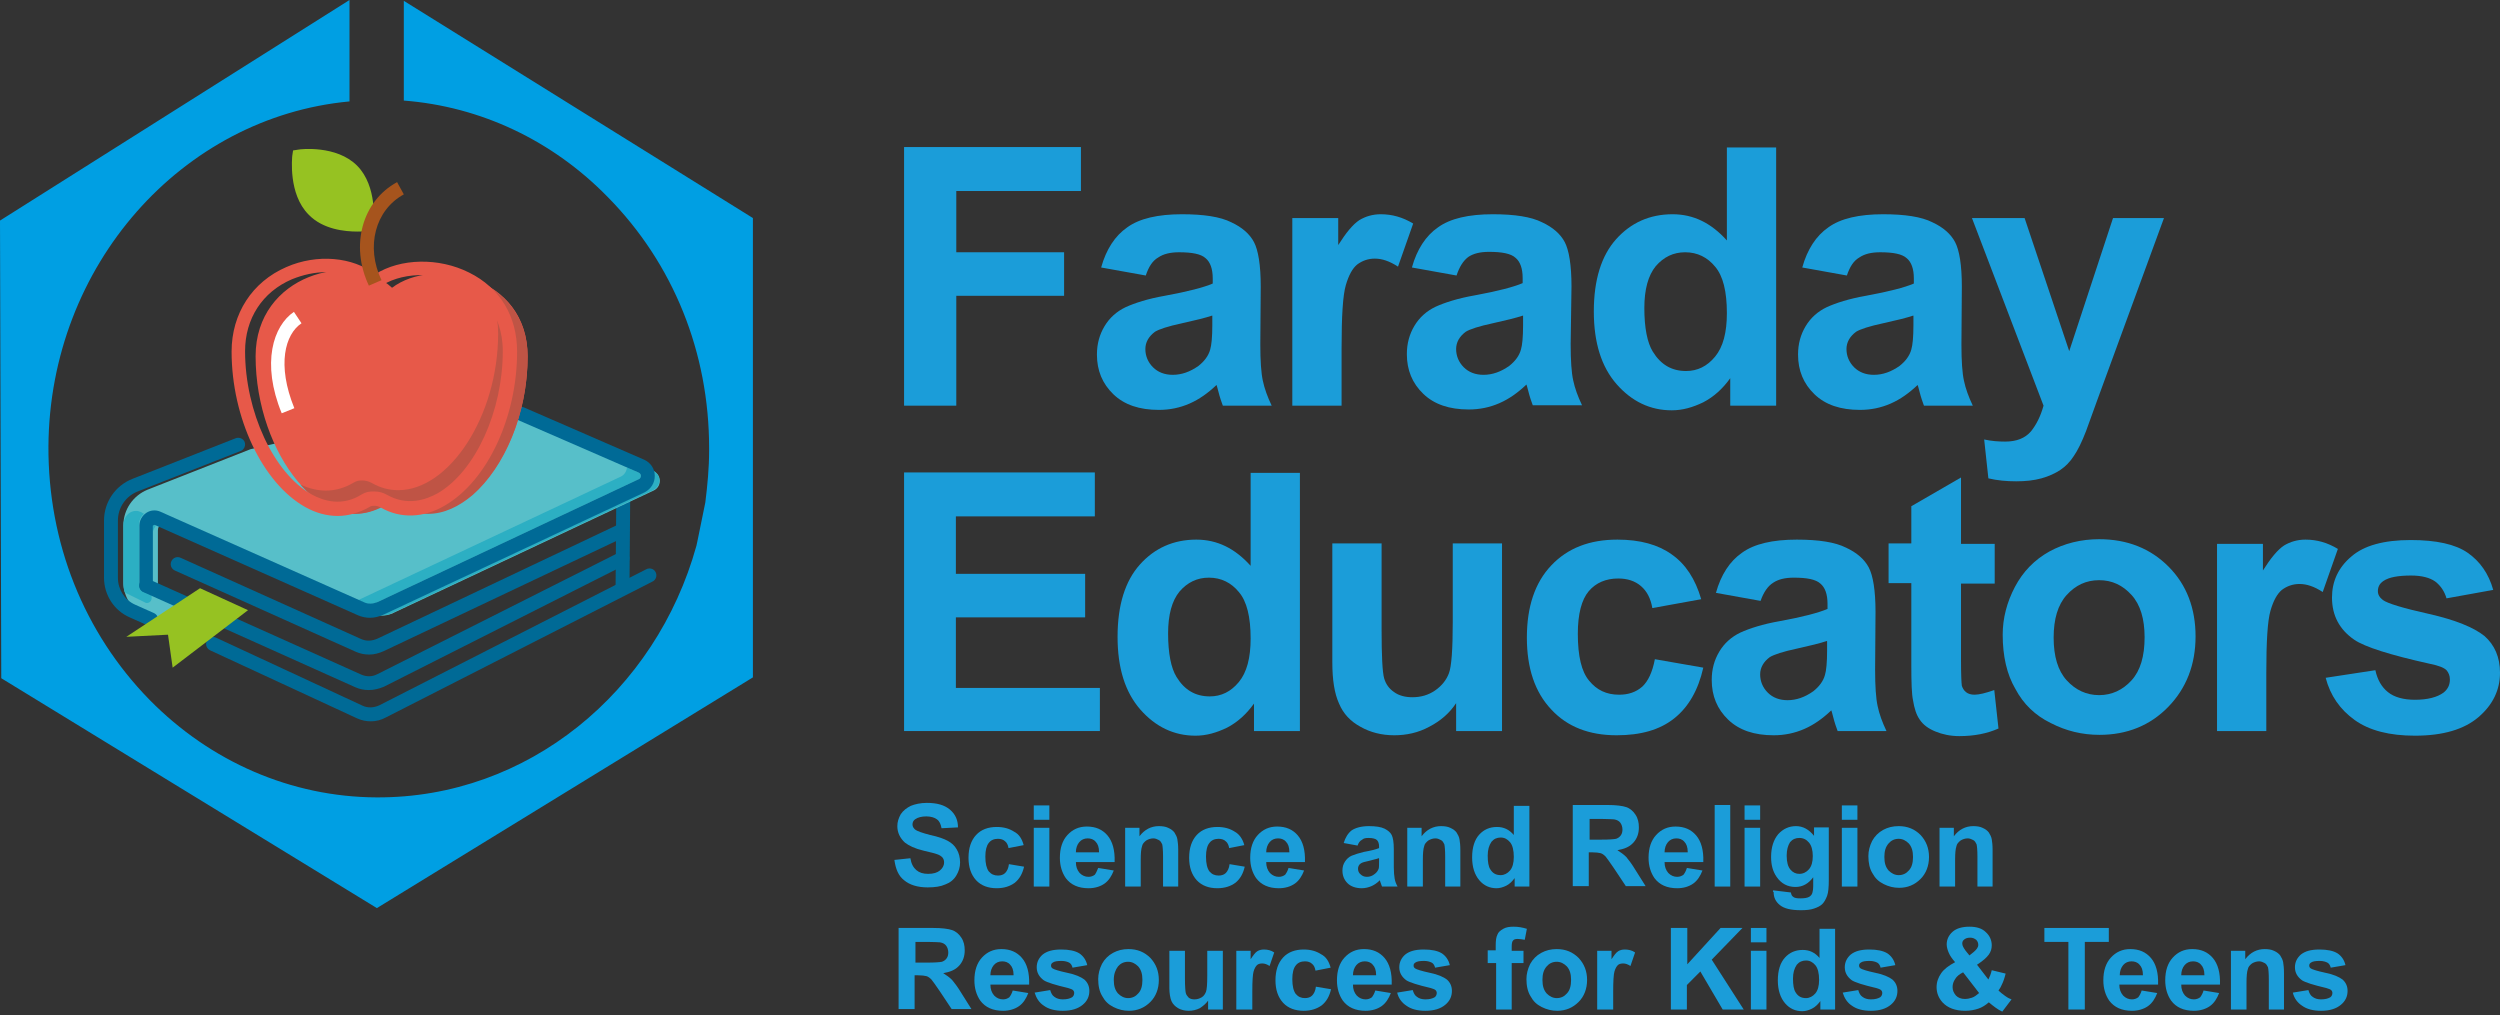 <svg width="229" height="93" viewBox="0 0 229 93" fill="none" xmlns="http://www.w3.org/2000/svg">
<rect x="0" y="0" width="229" height="93" fill="#333333" stroke="none"/>
<path d="M82.813 37.159V13.47H99.013V17.496H87.596V23.108H97.471V27.095H87.596V37.159H82.813Z" fill="#1B9DD9"/>
<path d="M104.954 25.237L100.865 24.502C101.328 22.837 102.138 21.599 103.256 20.825C104.375 20.012 106.072 19.625 108.271 19.625C110.276 19.625 111.781 19.857 112.784 20.36C113.786 20.825 114.481 21.444 114.866 22.179C115.252 22.915 115.484 24.27 115.484 26.244L115.445 31.547C115.445 33.056 115.522 34.179 115.676 34.875C115.831 35.611 116.101 36.346 116.486 37.159H112.012C111.896 36.849 111.742 36.424 111.588 35.804C111.511 35.533 111.472 35.34 111.434 35.263C110.662 35.998 109.852 36.578 108.965 36.966C108.078 37.353 107.152 37.546 106.149 37.546C104.375 37.546 102.986 37.082 101.984 36.114C100.981 35.146 100.479 33.946 100.479 32.476C100.479 31.508 100.711 30.656 101.174 29.882C101.636 29.108 102.292 28.527 103.102 28.14C103.951 27.753 105.146 27.366 106.689 27.095C108.811 26.708 110.276 26.321 111.086 25.973V25.508C111.086 24.618 110.855 23.999 110.431 23.65C110.006 23.263 109.196 23.108 108.001 23.108C107.191 23.108 106.574 23.263 106.111 23.573C105.571 23.883 105.224 24.424 104.954 25.237ZM111.009 28.915C110.431 29.108 109.505 29.34 108.271 29.611C106.998 29.882 106.188 30.153 105.802 30.385C105.224 30.811 104.915 31.353 104.915 31.972C104.915 32.592 105.146 33.172 105.609 33.637C106.072 34.101 106.689 34.334 107.422 34.334C108.232 34.334 109.004 34.063 109.775 33.521C110.315 33.095 110.701 32.592 110.855 32.011C110.971 31.624 111.048 30.889 111.048 29.805V28.915H111.009Z" fill="#1B9DD9"/>
<path d="M122.889 37.159H118.376V19.973H122.581V22.45C123.314 21.289 123.931 20.554 124.509 20.167C125.088 19.818 125.744 19.625 126.477 19.625C127.518 19.625 128.482 19.896 129.447 20.476L128.058 24.424C127.287 23.921 126.592 23.689 125.937 23.689C125.319 23.689 124.779 23.883 124.316 24.231C123.892 24.579 123.545 25.199 123.275 26.128C123.005 27.056 122.889 28.953 122.889 31.895V37.159Z" fill="#1B9DD9"/>
<path d="M133.419 25.237L129.331 24.502C129.794 22.837 130.604 21.599 131.722 20.825C132.841 20.012 134.538 19.625 136.737 19.625C138.742 19.625 140.247 19.857 141.249 20.36C142.252 20.825 142.947 21.444 143.332 22.179C143.718 22.915 143.949 24.27 143.949 26.244L143.872 31.508C143.872 33.017 143.949 34.14 144.104 34.837C144.258 35.572 144.528 36.308 144.914 37.12H140.401C140.285 36.811 140.131 36.385 139.977 35.766C139.899 35.495 139.861 35.301 139.822 35.224C139.051 35.959 138.241 36.54 137.354 36.927C136.467 37.314 135.541 37.508 134.538 37.508C132.764 37.508 131.375 37.043 130.372 36.075C129.369 35.108 128.868 33.908 128.868 32.437C128.868 31.469 129.099 30.618 129.562 29.843C130.025 29.069 130.681 28.489 131.491 28.102C132.339 27.715 133.535 27.328 135.078 27.056C137.199 26.669 138.665 26.282 139.475 25.934V25.47C139.475 24.579 139.244 23.96 138.819 23.612C138.395 23.224 137.585 23.07 136.389 23.07C135.579 23.07 134.962 23.224 134.499 23.534C134.037 23.883 133.689 24.424 133.419 25.237ZM139.475 28.915C138.897 29.108 137.971 29.34 136.737 29.611C135.464 29.882 134.654 30.153 134.268 30.385C133.689 30.811 133.381 31.353 133.381 31.972C133.381 32.592 133.612 33.172 134.075 33.637C134.538 34.101 135.155 34.334 135.888 34.334C136.698 34.334 137.469 34.063 138.241 33.521C138.781 33.095 139.167 32.592 139.321 32.011C139.437 31.624 139.514 30.889 139.514 29.805V28.915H139.475Z" fill="#1B9DD9"/>
<path d="M162.695 37.159H158.491V34.643C157.797 35.611 156.987 36.346 156.022 36.849C155.058 37.314 154.132 37.585 153.13 37.585C151.162 37.585 149.465 36.772 148.077 35.185C146.688 33.598 145.994 31.392 145.994 28.527C145.994 25.624 146.688 23.418 148.038 21.909C149.388 20.399 151.124 19.625 153.207 19.625C155.135 19.625 156.755 20.438 158.182 22.025V13.509H162.695V37.159ZM150.622 28.218C150.622 30.037 150.892 31.392 151.394 32.205C152.127 33.404 153.13 33.985 154.441 33.985C155.482 33.985 156.37 33.559 157.102 32.669C157.835 31.779 158.182 30.463 158.182 28.682C158.182 26.708 157.835 25.276 157.102 24.424C156.408 23.573 155.482 23.108 154.364 23.108C153.284 23.108 152.397 23.534 151.664 24.386C150.97 25.237 150.622 26.515 150.622 28.218Z" fill="#1B9DD9"/>
<path d="M169.175 25.237L165.087 24.502C165.55 22.837 166.36 21.599 167.478 20.825C168.597 20.012 170.294 19.625 172.493 19.625C174.498 19.625 176.003 19.857 177.005 20.36C178.008 20.825 178.703 21.444 179.088 22.179C179.474 22.915 179.705 24.27 179.705 26.244L179.667 31.547C179.667 33.056 179.744 34.179 179.898 34.875C180.053 35.611 180.323 36.346 180.708 37.159H176.234C176.118 36.849 175.964 36.424 175.81 35.804C175.733 35.533 175.694 35.34 175.655 35.263C174.884 35.998 174.074 36.578 173.187 36.966C172.3 37.353 171.374 37.546 170.371 37.546C168.597 37.546 167.208 37.082 166.205 36.114C165.202 35.146 164.701 33.946 164.701 32.476C164.701 31.508 164.932 30.656 165.395 29.882C165.858 29.108 166.514 28.527 167.324 28.14C168.172 27.753 169.368 27.366 170.911 27.095C173.033 26.708 174.498 26.321 175.308 25.973V25.508C175.308 24.618 175.077 23.999 174.653 23.65C174.228 23.263 173.418 23.108 172.223 23.108C171.413 23.108 170.795 23.263 170.333 23.573C169.793 23.883 169.445 24.424 169.175 25.237ZM175.231 28.915C174.653 29.108 173.727 29.34 172.493 29.611C171.22 29.882 170.41 30.153 170.024 30.385C169.445 30.811 169.137 31.353 169.137 31.972C169.137 32.592 169.368 33.172 169.831 33.637C170.294 34.101 170.911 34.334 171.644 34.334C172.454 34.334 173.225 34.063 173.997 33.521C174.537 33.095 174.923 32.592 175.077 32.011C175.193 31.624 175.27 30.889 175.27 29.805V28.915H175.231Z" fill="#1B9DD9"/>
<path d="M180.631 19.973H185.453L189.541 32.166L193.553 19.973H198.22L192.164 36.501L191.084 39.482C190.698 40.488 190.313 41.262 189.965 41.765C189.618 42.307 189.194 42.733 188.731 43.043C188.268 43.352 187.69 43.623 186.995 43.817C186.301 44.01 185.53 44.088 184.681 44.088C183.794 44.088 182.945 44.01 182.135 43.817L181.75 40.256C182.444 40.411 183.1 40.449 183.678 40.449C184.72 40.449 185.491 40.14 186.031 39.52C186.533 38.901 186.918 38.127 187.188 37.159L180.631 19.973Z" fill="#1B9DD9"/>
<path d="M82.813 66.963V43.275H100.286V47.3H87.558V52.564H99.399V56.551H87.558V63.015H100.749V66.963H82.813Z" fill="#1B9DD9"/>
<path d="M119.071 66.964H114.866V64.448C114.172 65.415 113.362 66.151 112.398 66.654C111.433 67.118 110.508 67.389 109.505 67.389C107.538 67.389 105.841 66.576 104.452 64.99C103.063 63.403 102.369 61.196 102.369 58.332C102.369 55.429 103.063 53.222 104.413 51.713C105.763 50.203 107.499 49.429 109.582 49.429C111.511 49.429 113.131 50.242 114.558 51.829V43.313H119.071V66.964ZM106.998 58.022C106.998 59.842 107.268 61.196 107.769 62.009C108.502 63.209 109.505 63.79 110.816 63.79C111.858 63.79 112.745 63.364 113.478 62.474C114.211 61.583 114.558 60.267 114.558 58.487C114.558 56.513 114.211 55.081 113.478 54.229C112.783 53.377 111.858 52.913 110.739 52.913C109.659 52.913 108.772 53.339 108.039 54.19C107.345 55.042 106.998 56.319 106.998 58.022Z" fill="#1B9DD9"/>
<path d="M133.381 66.964V64.409C132.764 65.338 131.954 66.035 130.912 66.576C129.909 67.118 128.829 67.351 127.711 67.351C126.554 67.351 125.512 67.08 124.625 66.576C123.699 66.073 123.044 65.377 122.658 64.448C122.234 63.519 122.041 62.28 122.041 60.654V49.778H126.554V57.674C126.554 60.074 126.631 61.583 126.785 62.125C126.939 62.667 127.248 63.093 127.711 63.403C128.135 63.712 128.714 63.867 129.369 63.867C130.141 63.867 130.835 63.673 131.452 63.248C132.069 62.822 132.494 62.28 132.725 61.661C132.957 61.041 133.072 59.493 133.072 57.016V49.778H137.585V66.964H133.381Z" fill="#1B9DD9"/>
<path d="M155.83 54.887L151.355 55.7C151.201 54.809 150.854 54.151 150.314 53.687C149.774 53.222 149.079 52.99 148.231 52.99C147.112 52.99 146.187 53.377 145.531 54.151C144.875 54.926 144.528 56.242 144.528 58.061C144.528 60.112 144.875 61.545 145.569 62.357C146.264 63.209 147.151 63.635 148.308 63.635C149.157 63.635 149.851 63.403 150.429 62.899C150.969 62.396 151.355 61.583 151.587 60.383L156.022 61.157C155.56 63.209 154.672 64.757 153.361 65.802C152.049 66.847 150.314 67.351 148.077 67.351C145.569 67.351 143.564 66.576 142.098 64.99C140.594 63.403 139.861 61.196 139.861 58.409C139.861 55.584 140.594 53.377 142.098 51.79C143.602 50.203 145.608 49.429 148.154 49.429C150.237 49.429 151.895 49.894 153.129 50.784C154.402 51.674 155.29 53.029 155.83 54.887Z" fill="#1B9DD9"/>
<path d="M161.268 55.042L157.18 54.306C157.642 52.642 158.452 51.403 159.571 50.629C160.69 49.816 162.387 49.429 164.585 49.429C166.591 49.429 168.095 49.661 169.098 50.165C170.101 50.629 170.795 51.248 171.181 51.984C171.567 52.719 171.798 54.074 171.798 56.048L171.76 61.351C171.76 62.861 171.837 63.983 171.991 64.68C172.145 65.415 172.415 66.151 172.801 66.964H168.327C168.211 66.654 168.057 66.228 167.902 65.609C167.825 65.338 167.787 65.144 167.748 65.067C166.977 65.802 166.167 66.383 165.28 66.77C164.392 67.157 163.467 67.351 162.464 67.351C160.69 67.351 159.301 66.886 158.298 65.918C157.295 64.951 156.794 63.751 156.794 62.28C156.794 61.312 157.025 60.461 157.488 59.687C157.951 58.913 158.607 58.332 159.417 57.945C160.265 57.558 161.461 57.171 163.004 56.9C165.125 56.513 166.591 56.126 167.401 55.777V55.313C167.401 54.422 167.17 53.803 166.745 53.455C166.321 53.068 165.511 52.913 164.315 52.913C163.505 52.913 162.888 53.068 162.425 53.377C161.924 53.687 161.538 54.268 161.268 55.042ZM167.324 58.719C166.745 58.913 165.82 59.145 164.585 59.416C163.312 59.687 162.502 59.958 162.117 60.19C161.538 60.616 161.23 61.157 161.23 61.777C161.23 62.396 161.461 62.977 161.924 63.441C162.387 63.906 163.004 64.138 163.737 64.138C164.547 64.138 165.318 63.867 166.09 63.325C166.63 62.899 167.015 62.396 167.17 61.816C167.285 61.428 167.362 60.693 167.362 59.609V58.719H167.324Z" fill="#1B9DD9"/>
<path d="M182.714 49.816V53.455H179.628V60.383C179.628 61.777 179.667 62.59 179.705 62.822C179.783 63.054 179.898 63.248 180.091 63.403C180.284 63.557 180.554 63.635 180.863 63.635C181.287 63.635 181.904 63.48 182.675 63.209L183.061 66.731C182.02 67.196 180.824 67.428 179.474 67.428C178.664 67.428 177.931 67.273 177.275 67.002C176.62 66.731 176.157 66.383 175.848 65.918C175.54 65.493 175.347 64.873 175.231 64.138C175.115 63.596 175.077 62.551 175.077 60.925V53.416H172.994V49.778H175.077V46.371L179.628 43.739V49.816H182.714Z" fill="#1B9DD9"/>
<path d="M183.447 58.139C183.447 56.629 183.832 55.158 184.565 53.764C185.298 52.371 186.34 51.287 187.728 50.513C189.078 49.778 190.621 49.391 192.28 49.391C194.864 49.391 196.985 50.242 198.644 51.907C200.303 53.571 201.113 55.739 201.113 58.293C201.113 60.887 200.264 63.054 198.605 64.757C196.947 66.46 194.825 67.312 192.318 67.312C190.737 67.312 189.271 66.964 187.844 66.228C186.417 65.531 185.337 64.486 184.604 63.093C183.832 61.777 183.447 60.112 183.447 58.139ZM188.114 58.409C188.114 60.112 188.5 61.429 189.31 62.319C190.12 63.209 191.123 63.674 192.28 63.674C193.437 63.674 194.44 63.209 195.25 62.319C196.06 61.429 196.445 60.112 196.445 58.371C196.445 56.706 196.06 55.39 195.25 54.5C194.44 53.61 193.475 53.145 192.28 53.145C191.084 53.145 190.12 53.61 189.31 54.5C188.5 55.39 188.114 56.706 188.114 58.409Z" fill="#1B9DD9"/>
<path d="M207.593 66.964H203.08V49.816H207.284V52.255C208.017 51.094 208.634 50.358 209.213 49.971C209.791 49.623 210.447 49.429 211.18 49.429C212.221 49.429 213.186 49.7 214.15 50.281L212.761 54.229C211.99 53.726 211.296 53.493 210.64 53.493C210.023 53.493 209.483 53.687 209.02 54.035C208.596 54.384 208.248 55.003 207.978 55.932C207.708 56.861 207.593 58.758 207.593 61.699V66.964Z" fill="#1B9DD9"/>
<path d="M213.031 62.086L217.583 61.39C217.776 62.28 218.161 62.938 218.74 63.402C219.318 63.867 220.167 64.099 221.208 64.099C222.366 64.099 223.253 63.867 223.831 63.441C224.217 63.131 224.41 62.744 224.41 62.241C224.41 61.893 224.294 61.622 224.101 61.39C223.87 61.157 223.368 60.964 222.597 60.809C218.933 59.996 216.618 59.261 215.654 58.603C214.304 57.674 213.61 56.396 213.61 54.732C213.61 53.261 214.188 51.984 215.384 50.977C216.541 49.971 218.354 49.468 220.823 49.468C223.176 49.468 224.911 49.855 226.03 50.629C227.148 51.403 227.958 52.526 228.38 54.035L224.101 54.809C223.908 54.151 223.561 53.648 223.06 53.261C222.558 52.913 221.826 52.719 220.861 52.719C219.666 52.719 218.817 52.874 218.316 53.222C217.968 53.455 217.814 53.764 217.814 54.151C217.814 54.461 217.968 54.732 218.277 54.964C218.701 55.274 220.09 55.7 222.52 56.242C224.911 56.783 226.608 57.48 227.573 58.254C228.5 59.067 229 60.19 229 61.622C229 63.209 228.34 64.564 227.033 65.686C225.721 66.809 223.793 67.389 221.208 67.389C218.894 67.389 217.043 66.925 215.693 65.957C214.343 64.989 213.456 63.712 213.031 62.086Z" fill="#1B9DD9"/>
<path d="M81.926 78.769L83.392 78.614C83.469 79.118 83.662 79.466 83.932 79.698C84.202 79.93 84.549 80.046 85.012 80.046C85.513 80.046 85.861 79.93 86.092 79.737C86.323 79.543 86.478 79.311 86.478 79.001C86.478 78.808 86.439 78.692 86.323 78.537C86.208 78.421 86.053 78.305 85.783 78.227C85.591 78.15 85.205 78.072 84.588 77.918C83.778 77.724 83.238 77.453 82.891 77.182C82.428 76.756 82.196 76.253 82.196 75.673C82.196 75.285 82.312 74.937 82.505 74.589C82.736 74.24 83.045 74.008 83.431 73.815C83.816 73.66 84.318 73.544 84.896 73.544C85.822 73.544 86.516 73.737 87.018 74.163C87.519 74.589 87.751 75.131 87.751 75.789L86.246 75.866C86.169 75.479 86.053 75.208 85.822 75.053C85.629 74.898 85.282 74.782 84.858 74.782C84.433 74.782 84.086 74.86 83.816 75.053C83.662 75.169 83.585 75.324 83.585 75.518C83.585 75.711 83.662 75.827 83.816 75.982C84.009 76.137 84.472 76.292 85.205 76.486C85.938 76.64 86.478 76.834 86.825 77.027C87.172 77.221 87.442 77.453 87.635 77.802C87.828 78.111 87.943 78.537 87.943 79.001C87.943 79.427 87.828 79.814 87.596 80.201C87.365 80.588 87.018 80.859 86.593 81.014C86.169 81.208 85.629 81.285 84.973 81.285C84.048 81.285 83.315 81.053 82.813 80.627C82.312 80.24 82.042 79.621 81.926 78.769Z" fill="#1B9DD9"/>
<path d="M93.768 77.414L92.379 77.685C92.341 77.414 92.225 77.182 92.071 77.066C91.916 76.911 91.685 76.834 91.415 76.834C91.068 76.834 90.759 76.95 90.566 77.221C90.373 77.453 90.258 77.879 90.258 78.46C90.258 79.118 90.373 79.543 90.566 79.814C90.798 80.085 91.068 80.201 91.415 80.201C91.685 80.201 91.916 80.124 92.071 79.969C92.225 79.814 92.379 79.543 92.418 79.156L93.806 79.388C93.652 80.046 93.382 80.511 92.958 80.859C92.533 81.169 91.993 81.362 91.299 81.362C90.528 81.362 89.872 81.13 89.409 80.627C88.946 80.124 88.715 79.427 88.715 78.576C88.715 77.685 88.946 76.989 89.409 76.485C89.872 75.982 90.528 75.75 91.299 75.75C91.955 75.75 92.456 75.905 92.881 76.176C93.343 76.408 93.613 76.834 93.768 77.414Z" fill="#1B9DD9"/>
<path d="M94.693 75.092V73.776H96.121V75.092H94.693ZM94.693 81.208V75.827H96.121V81.208H94.693Z" fill="#1B9DD9"/>
<path d="M100.595 79.505L102.022 79.737C101.829 80.24 101.559 80.666 101.174 80.937C100.788 81.208 100.286 81.363 99.708 81.363C98.782 81.363 98.088 81.053 97.625 80.434C97.278 79.93 97.085 79.311 97.085 78.576C97.085 77.686 97.316 76.989 97.779 76.486C98.242 75.982 98.821 75.711 99.554 75.711C100.364 75.711 100.981 75.982 101.444 76.524C101.906 77.066 102.138 77.879 102.099 78.963H98.551C98.551 79.389 98.666 79.698 98.898 79.969C99.129 80.201 99.399 80.318 99.708 80.318C99.939 80.318 100.132 80.24 100.286 80.124C100.402 79.969 100.479 79.776 100.595 79.505ZM100.672 78.034C100.672 77.608 100.556 77.298 100.364 77.105C100.171 76.873 99.901 76.795 99.631 76.795C99.322 76.795 99.052 76.911 98.859 77.144C98.666 77.376 98.551 77.686 98.551 78.073H100.672V78.034Z" fill="#1B9DD9"/>
<path d="M107.962 81.208H106.535V78.46C106.535 77.879 106.496 77.492 106.458 77.337C106.381 77.182 106.304 77.027 106.149 76.95C105.995 76.873 105.841 76.795 105.648 76.795C105.416 76.795 105.185 76.873 104.992 76.989C104.799 77.144 104.645 77.298 104.606 77.531C104.529 77.763 104.491 78.15 104.491 78.769V81.208H103.064V75.827H104.375V76.602C104.838 75.982 105.455 75.673 106.149 75.673C106.458 75.673 106.766 75.711 106.998 75.827C107.268 75.944 107.461 76.098 107.576 76.253C107.692 76.447 107.808 76.64 107.846 76.873C107.885 77.105 107.924 77.414 107.924 77.84V81.208H107.962Z" fill="#1B9DD9"/>
<path d="M113.979 77.414L112.591 77.685C112.552 77.414 112.436 77.182 112.282 77.066C112.128 76.911 111.896 76.834 111.626 76.834C111.279 76.834 110.971 76.95 110.778 77.221C110.585 77.453 110.469 77.879 110.469 78.46C110.469 79.118 110.585 79.543 110.778 79.814C111.009 80.085 111.279 80.201 111.626 80.201C111.896 80.201 112.128 80.124 112.282 79.969C112.436 79.814 112.591 79.543 112.629 79.156L114.018 79.388C113.864 80.046 113.594 80.511 113.169 80.859C112.745 81.169 112.205 81.362 111.511 81.362C110.739 81.362 110.084 81.13 109.621 80.627C109.158 80.124 108.926 79.427 108.926 78.576C108.926 77.685 109.158 76.989 109.621 76.485C110.084 75.982 110.739 75.75 111.511 75.75C112.166 75.75 112.668 75.905 113.092 76.176C113.516 76.408 113.825 76.834 113.979 77.414Z" fill="#1B9DD9"/>
<path d="M118.029 79.505L119.456 79.737C119.264 80.24 118.994 80.666 118.608 80.937C118.222 81.208 117.721 81.363 117.142 81.363C116.216 81.363 115.522 81.053 115.059 80.434C114.712 79.93 114.519 79.311 114.519 78.576C114.519 77.686 114.751 76.989 115.214 76.486C115.676 75.982 116.255 75.711 116.988 75.711C117.798 75.711 118.415 75.982 118.878 76.524C119.341 77.066 119.572 77.879 119.534 78.963H115.985C115.985 79.389 116.101 79.698 116.332 79.969C116.564 80.201 116.834 80.318 117.142 80.318C117.374 80.318 117.566 80.24 117.721 80.124C117.836 79.969 117.952 79.776 118.029 79.505ZM118.106 78.034C118.106 77.608 117.991 77.298 117.798 77.105C117.605 76.873 117.335 76.795 117.065 76.795C116.756 76.795 116.486 76.911 116.294 77.144C116.101 77.376 115.985 77.686 115.985 78.073H118.106V78.034Z" fill="#1B9DD9"/>
<path d="M124.355 77.453L123.082 77.221C123.237 76.718 123.468 76.331 123.815 76.06C124.162 75.827 124.702 75.673 125.397 75.673C126.014 75.673 126.515 75.75 126.824 75.905C127.132 76.06 127.364 76.253 127.479 76.486C127.595 76.718 127.672 77.144 127.672 77.763V79.427C127.672 79.892 127.711 80.24 127.749 80.472C127.788 80.704 127.865 80.937 128.019 81.208H126.592C126.554 81.13 126.515 80.975 126.438 80.782C126.399 80.704 126.399 80.627 126.399 80.627C126.168 80.859 125.898 81.053 125.628 81.169C125.358 81.285 125.049 81.363 124.741 81.363C124.201 81.363 123.738 81.208 123.429 80.898C123.121 80.588 122.967 80.201 122.967 79.737C122.967 79.427 123.044 79.156 123.198 78.924C123.352 78.692 123.545 78.498 123.815 78.382C124.085 78.266 124.471 78.15 124.934 78.034C125.589 77.918 126.052 77.802 126.322 77.685V77.531C126.322 77.26 126.245 77.066 126.129 76.95C126.014 76.834 125.744 76.756 125.358 76.756C125.088 76.756 124.895 76.795 124.779 76.911C124.548 77.027 124.432 77.221 124.355 77.453ZM126.284 78.614C126.091 78.692 125.821 78.731 125.435 78.847C125.049 78.924 124.779 79.001 124.664 79.079C124.471 79.195 124.394 79.388 124.394 79.582C124.394 79.776 124.471 79.969 124.625 80.085C124.779 80.24 124.972 80.317 125.204 80.317C125.474 80.317 125.705 80.24 125.937 80.046C126.091 79.93 126.207 79.776 126.284 79.582C126.322 79.466 126.322 79.234 126.322 78.885V78.614H126.284Z" fill="#1B9DD9"/>
<path d="M133.805 81.208H132.378V78.46C132.378 77.879 132.339 77.492 132.301 77.337C132.224 77.182 132.147 77.027 131.992 76.95C131.838 76.873 131.684 76.795 131.491 76.795C131.259 76.795 131.028 76.873 130.835 76.989C130.642 77.144 130.488 77.298 130.449 77.531C130.372 77.763 130.334 78.15 130.334 78.769V81.208H128.906V75.827H130.218V76.602C130.681 75.982 131.298 75.673 131.992 75.673C132.301 75.673 132.609 75.711 132.841 75.827C133.111 75.944 133.304 76.098 133.419 76.253C133.535 76.447 133.651 76.64 133.689 76.873C133.728 77.105 133.767 77.414 133.767 77.84V81.208H133.805Z" fill="#1B9DD9"/>
<path d="M140.054 81.208H138.742V80.434C138.511 80.743 138.279 80.975 137.971 81.13C137.662 81.285 137.354 81.363 137.084 81.363C136.467 81.363 135.927 81.13 135.502 80.627C135.078 80.124 134.847 79.427 134.847 78.537C134.847 77.608 135.078 76.911 135.502 76.447C135.927 75.982 136.467 75.75 137.122 75.75C137.739 75.75 138.241 75.982 138.665 76.486V73.815H140.092V81.208H140.054ZM136.274 78.382C136.274 78.963 136.351 79.388 136.505 79.621C136.737 80.008 137.045 80.163 137.469 80.163C137.778 80.163 138.087 80.008 138.318 79.737C138.549 79.466 138.665 79.04 138.665 78.498C138.665 77.879 138.549 77.415 138.318 77.144C138.087 76.873 137.817 76.718 137.469 76.718C137.122 76.718 136.852 76.834 136.621 77.105C136.389 77.453 136.274 77.84 136.274 78.382Z" fill="#1B9DD9"/>
<path d="M144.065 81.208V73.737H147.228C148.038 73.737 148.617 73.815 148.964 73.931C149.311 74.047 149.62 74.318 149.812 74.628C150.044 74.976 150.121 75.363 150.121 75.789C150.121 76.331 149.967 76.795 149.62 77.182C149.272 77.569 148.81 77.763 148.154 77.879C148.462 78.073 148.732 78.266 148.964 78.498C149.157 78.731 149.465 79.118 149.812 79.698L150.738 81.169H148.925L147.845 79.543C147.459 78.963 147.189 78.614 147.074 78.46C146.919 78.305 146.765 78.189 146.611 78.15C146.457 78.111 146.187 78.073 145.839 78.073H145.531V81.169H144.065V81.208ZM145.569 76.911H146.688C147.421 76.911 147.845 76.873 148.038 76.834C148.231 76.757 148.347 76.679 148.462 76.524C148.578 76.369 148.617 76.176 148.617 75.982C148.617 75.75 148.539 75.518 148.424 75.363C148.308 75.208 148.115 75.092 147.845 75.053C147.729 75.053 147.344 75.015 146.765 75.015H145.608V76.911H145.569Z" fill="#1B9DD9"/>
<path d="M154.518 79.505L155.945 79.737C155.752 80.24 155.482 80.666 155.097 80.937C154.711 81.208 154.21 81.363 153.631 81.363C152.705 81.363 152.011 81.053 151.548 80.434C151.201 79.93 151.008 79.311 151.008 78.576C151.008 77.686 151.24 76.989 151.702 76.486C152.165 75.982 152.744 75.711 153.477 75.711C154.287 75.711 154.904 75.982 155.367 76.524C155.83 77.066 156.061 77.879 156.022 78.963H152.474C152.474 79.389 152.59 79.698 152.821 79.969C153.052 80.201 153.322 80.318 153.631 80.318C153.862 80.318 154.055 80.24 154.21 80.124C154.325 79.969 154.441 79.776 154.518 79.505ZM154.595 78.034C154.595 77.608 154.48 77.298 154.287 77.105C154.094 76.873 153.824 76.795 153.554 76.795C153.245 76.795 152.975 76.911 152.782 77.144C152.59 77.376 152.474 77.686 152.474 78.073H154.595V78.034Z" fill="#1B9DD9"/>
<path d="M157.064 81.208V73.737H158.491V81.208H157.064Z" fill="#1B9DD9"/>
<path d="M159.802 75.092V73.776H161.23V75.092H159.802ZM159.802 81.208V75.827H161.23V81.208H159.802Z" fill="#1B9DD9"/>
<path d="M162.425 81.556L164.045 81.75C164.084 81.943 164.123 82.059 164.238 82.137C164.354 82.253 164.585 82.291 164.894 82.291C165.28 82.291 165.55 82.253 165.743 82.137C165.858 82.059 165.974 81.943 166.013 81.788C166.051 81.672 166.09 81.44 166.09 81.13V80.356C165.665 80.937 165.125 81.246 164.47 81.246C163.737 81.246 163.158 80.937 162.734 80.317C162.387 79.814 162.233 79.234 162.233 78.498C162.233 77.608 162.464 76.911 162.888 76.408C163.313 75.944 163.853 75.673 164.508 75.673C165.164 75.673 165.704 75.982 166.167 76.563V75.789H167.517V80.627C167.517 81.246 167.478 81.75 167.363 82.059C167.247 82.369 167.093 82.64 166.938 82.795C166.745 82.988 166.514 83.104 166.167 83.221C165.858 83.337 165.434 83.375 164.971 83.375C164.045 83.375 163.428 83.221 163.043 82.911C162.657 82.601 162.464 82.214 162.464 81.711C162.387 81.672 162.387 81.633 162.425 81.556ZM163.66 78.382C163.66 78.963 163.775 79.388 164.007 79.659C164.238 79.93 164.508 80.046 164.817 80.046C165.164 80.046 165.473 79.892 165.704 79.621C165.935 79.35 166.051 78.963 166.051 78.421C166.051 77.879 165.935 77.453 165.704 77.182C165.473 76.911 165.203 76.756 164.817 76.756C164.47 76.756 164.2 76.873 163.968 77.144C163.775 77.453 163.66 77.84 163.66 78.382Z" fill="#1B9DD9"/>
<path d="M168.713 75.092V73.776H170.14V75.092H168.713ZM168.713 81.208V75.827H170.14V81.208H168.713Z" fill="#1B9DD9"/>
<path d="M171.143 78.421C171.143 77.956 171.258 77.492 171.49 77.027C171.721 76.602 172.068 76.253 172.493 76.021C172.917 75.789 173.38 75.673 173.92 75.673C174.73 75.673 175.385 75.944 175.925 76.486C176.427 77.027 176.697 77.685 176.697 78.498C176.697 79.311 176.427 80.008 175.925 80.511C175.385 81.053 174.73 81.324 173.958 81.324C173.457 81.324 172.994 81.208 172.531 80.975C172.068 80.743 171.76 80.434 171.528 80.008C171.258 79.582 171.143 79.04 171.143 78.421ZM172.608 78.498C172.608 79.04 172.724 79.427 172.994 79.737C173.264 80.008 173.573 80.163 173.92 80.163C174.305 80.163 174.614 80.008 174.845 79.737C175.115 79.466 175.231 79.04 175.231 78.498C175.231 77.956 175.115 77.569 174.845 77.26C174.575 76.989 174.267 76.834 173.92 76.834C173.534 76.834 173.225 76.989 172.994 77.26C172.724 77.569 172.608 77.956 172.608 78.498Z" fill="#1B9DD9"/>
<path d="M182.56 81.208H181.133V78.46C181.133 77.879 181.094 77.492 181.055 77.337C180.978 77.182 180.901 77.027 180.747 76.95C180.593 76.873 180.438 76.795 180.245 76.795C180.014 76.795 179.783 76.873 179.59 76.989C179.397 77.144 179.243 77.298 179.204 77.531C179.127 77.763 179.088 78.15 179.088 78.769V81.208H177.661V75.827H178.973V76.602C179.435 75.982 180.053 75.673 180.747 75.673C181.055 75.673 181.364 75.711 181.595 75.827C181.865 75.944 182.058 76.098 182.174 76.253C182.29 76.447 182.405 76.64 182.444 76.873C182.483 77.105 182.521 77.414 182.521 77.84V81.208H182.56Z" fill="#1B9DD9"/>
<path d="M82.312 92.472V85.001H85.475C86.285 85.001 86.863 85.079 87.21 85.195C87.558 85.311 87.866 85.582 88.059 85.891C88.291 86.24 88.368 86.627 88.368 87.053C88.368 87.595 88.213 88.059 87.866 88.446C87.519 88.833 87.056 89.027 86.4 89.143C86.709 89.336 86.979 89.53 87.21 89.762C87.403 89.995 87.712 90.382 88.059 90.962L88.985 92.433H87.172L86.092 90.807C85.706 90.227 85.436 89.878 85.32 89.724C85.166 89.569 85.012 89.453 84.858 89.414C84.703 89.375 84.433 89.336 84.086 89.336H83.778V92.433H82.312V92.472ZM83.816 88.175H84.935C85.668 88.175 86.092 88.136 86.285 88.098C86.478 88.02 86.593 87.943 86.709 87.788C86.825 87.633 86.863 87.44 86.863 87.246C86.863 87.014 86.786 86.782 86.67 86.627C86.555 86.472 86.362 86.356 86.092 86.317C85.976 86.317 85.59 86.279 85.012 86.279H83.855V88.175H83.816Z" fill="#1B9DD9"/>
<path d="M92.765 90.73L94.192 90.962C93.999 91.465 93.729 91.891 93.343 92.162C92.958 92.433 92.456 92.588 91.878 92.588C90.952 92.588 90.258 92.278 89.795 91.659C89.448 91.156 89.255 90.536 89.255 89.801C89.255 88.911 89.486 88.214 89.949 87.711C90.412 87.207 90.99 86.936 91.723 86.936C92.533 86.936 93.151 87.207 93.613 87.749C94.076 88.291 94.308 89.104 94.269 90.188H90.72C90.72 90.614 90.836 90.923 91.068 91.194C91.299 91.427 91.569 91.543 91.878 91.543C92.109 91.543 92.302 91.465 92.456 91.349C92.572 91.194 92.688 91.001 92.765 90.73ZM92.842 89.298C92.842 88.872 92.726 88.562 92.533 88.369C92.34 88.136 92.07 88.059 91.8 88.059C91.492 88.059 91.222 88.175 91.029 88.407C90.836 88.64 90.72 88.949 90.72 89.336H92.842V89.298Z" fill="#1B9DD9"/>
<path d="M94.771 90.923L96.198 90.691C96.275 90.962 96.391 91.194 96.583 91.31C96.776 91.465 97.046 91.543 97.355 91.543C97.741 91.543 98.011 91.465 98.203 91.349C98.319 91.272 98.396 91.117 98.396 90.962C98.396 90.846 98.358 90.768 98.281 90.691C98.203 90.614 98.049 90.575 97.818 90.498C96.661 90.227 95.928 89.994 95.619 89.801C95.195 89.491 94.963 89.104 94.963 88.601C94.963 88.136 95.156 87.749 95.503 87.44C95.889 87.13 96.429 86.975 97.201 86.975C97.933 86.975 98.473 87.091 98.859 87.323C99.206 87.556 99.476 87.904 99.592 88.407L98.242 88.639C98.203 88.446 98.088 88.252 97.933 88.175C97.779 88.098 97.548 88.02 97.239 88.02C96.853 88.02 96.583 88.059 96.429 88.175C96.313 88.252 96.275 88.33 96.275 88.446C96.275 88.562 96.313 88.639 96.429 88.717C96.545 88.794 97.008 88.949 97.741 89.104C98.512 89.259 99.013 89.491 99.322 89.723C99.631 89.994 99.785 90.343 99.785 90.768C99.785 91.272 99.592 91.697 99.168 92.046C98.743 92.394 98.165 92.588 97.355 92.588C96.622 92.588 96.043 92.433 95.619 92.123C95.195 91.852 94.925 91.426 94.771 90.923Z" fill="#1B9DD9"/>
<path d="M100.595 89.685C100.595 89.22 100.711 88.756 100.942 88.291C101.173 87.865 101.521 87.517 101.945 87.285C102.369 87.053 102.832 86.936 103.372 86.936C104.182 86.936 104.838 87.207 105.378 87.749C105.879 88.291 106.149 88.949 106.149 89.762C106.149 90.575 105.879 91.272 105.378 91.775C104.838 92.317 104.182 92.588 103.411 92.588C102.909 92.588 102.446 92.472 101.983 92.239C101.521 92.007 101.212 91.698 100.981 91.272C100.711 90.846 100.595 90.304 100.595 89.685ZM102.022 89.762C102.022 90.304 102.138 90.691 102.408 91.001C102.678 91.272 102.986 91.427 103.333 91.427C103.719 91.427 104.028 91.272 104.259 91.001C104.529 90.73 104.645 90.304 104.645 89.762C104.645 89.22 104.529 88.833 104.259 88.523C103.989 88.253 103.681 88.098 103.333 88.098C102.948 88.098 102.639 88.253 102.408 88.523C102.176 88.833 102.022 89.22 102.022 89.762Z" fill="#1B9DD9"/>
<path d="M110.662 92.472V91.659C110.469 91.93 110.199 92.162 109.891 92.356C109.582 92.51 109.235 92.588 108.888 92.588C108.541 92.588 108.194 92.51 107.924 92.356C107.654 92.201 107.422 91.968 107.306 91.698C107.191 91.427 107.114 91.001 107.114 90.498V87.091H108.541V89.569C108.541 90.343 108.579 90.807 108.618 90.962C108.656 91.117 108.772 91.272 108.888 91.388C109.042 91.504 109.196 91.543 109.428 91.543C109.659 91.543 109.891 91.465 110.084 91.349C110.276 91.233 110.392 91.039 110.469 90.846C110.546 90.652 110.585 90.149 110.585 89.375V87.091H112.012V92.472H110.662Z" fill="#1B9DD9"/>
<path d="M114.673 92.472H113.246V87.091H114.558V87.865C114.789 87.517 114.982 87.246 115.175 87.13C115.368 87.014 115.561 86.975 115.792 86.975C116.101 86.975 116.448 87.052 116.718 87.246L116.293 88.485C116.062 88.33 115.831 88.252 115.638 88.252C115.445 88.252 115.252 88.291 115.136 88.407C115.021 88.523 114.905 88.717 114.828 88.988C114.751 89.259 114.712 89.878 114.712 90.807V92.472H114.673Z" fill="#1B9DD9"/>
<path d="M121.886 88.639L120.498 88.91C120.459 88.639 120.344 88.407 120.189 88.291C120.035 88.136 119.804 88.059 119.534 88.059C119.186 88.059 118.878 88.175 118.685 88.446C118.492 88.678 118.376 89.104 118.376 89.685C118.376 90.343 118.492 90.768 118.685 91.039C118.916 91.31 119.186 91.426 119.534 91.426C119.804 91.426 120.035 91.349 120.189 91.194C120.344 91.039 120.498 90.768 120.536 90.381L121.925 90.614C121.771 91.272 121.501 91.736 121.076 92.085C120.652 92.394 120.112 92.588 119.418 92.588C118.646 92.588 117.991 92.355 117.528 91.852C117.065 91.349 116.833 90.652 116.833 89.801C116.833 88.91 117.065 88.214 117.528 87.71C117.991 87.207 118.646 86.975 119.418 86.975C120.074 86.975 120.575 87.13 120.999 87.401C121.462 87.633 121.732 88.059 121.886 88.639Z" fill="#1B9DD9"/>
<path d="M125.975 90.73L127.402 90.962C127.209 91.465 126.939 91.891 126.554 92.162C126.168 92.433 125.666 92.588 125.088 92.588C124.162 92.588 123.468 92.278 123.005 91.659C122.658 91.156 122.465 90.536 122.465 89.801C122.465 88.911 122.696 88.214 123.159 87.711C123.622 87.207 124.201 86.936 124.934 86.936C125.744 86.936 126.361 87.207 126.824 87.749C127.286 88.291 127.518 89.104 127.479 90.188H123.931C123.931 90.614 124.046 90.923 124.278 91.194C124.509 91.427 124.779 91.543 125.088 91.543C125.319 91.543 125.512 91.465 125.666 91.349C125.782 91.194 125.898 91.001 125.975 90.73ZM126.052 89.298C126.052 88.872 125.936 88.562 125.744 88.369C125.551 88.136 125.281 88.059 125.011 88.059C124.702 88.059 124.432 88.175 124.239 88.407C124.046 88.64 123.931 88.949 123.931 89.336H126.052V89.298Z" fill="#1B9DD9"/>
<path d="M127.981 90.923L129.408 90.691C129.485 90.962 129.601 91.194 129.794 91.31C129.986 91.465 130.256 91.543 130.565 91.543C130.951 91.543 131.221 91.465 131.414 91.349C131.529 91.272 131.606 91.117 131.606 90.962C131.606 90.846 131.568 90.768 131.491 90.691C131.414 90.614 131.259 90.575 131.028 90.498C129.871 90.227 129.138 89.994 128.829 89.801C128.405 89.491 128.174 89.104 128.174 88.601C128.174 88.136 128.366 87.749 128.714 87.44C129.099 87.13 129.639 86.975 130.411 86.975C131.144 86.975 131.684 87.091 132.069 87.323C132.416 87.556 132.686 87.904 132.802 88.407L131.452 88.639C131.414 88.446 131.298 88.252 131.144 88.175C130.989 88.098 130.758 88.02 130.449 88.02C130.064 88.02 129.794 88.059 129.639 88.175C129.524 88.252 129.485 88.33 129.485 88.446C129.485 88.562 129.524 88.639 129.639 88.717C129.755 88.794 130.218 88.949 130.951 89.104C131.722 89.259 132.224 89.491 132.532 89.723C132.841 89.994 132.995 90.343 132.995 90.768C132.995 91.272 132.802 91.697 132.378 92.046C131.954 92.394 131.375 92.588 130.565 92.588C129.832 92.588 129.254 92.433 128.829 92.123C128.405 91.852 128.096 91.426 127.981 90.923Z" fill="#1B9DD9"/>
<path d="M136.235 87.053H137.007V86.627C137.007 86.162 137.045 85.853 137.161 85.62C137.238 85.388 137.431 85.233 137.701 85.079C137.971 84.924 138.279 84.885 138.665 84.885C139.089 84.885 139.475 84.962 139.861 85.079L139.668 86.085C139.437 86.046 139.205 86.007 139.012 86.007C138.819 86.007 138.665 86.046 138.588 86.162C138.511 86.24 138.472 86.433 138.472 86.704V87.091H139.552V88.214H138.472V92.472H137.045V88.214H136.274V87.053H136.235Z" fill="#1B9DD9"/>
<path d="M139.822 89.685C139.822 89.22 139.938 88.756 140.169 88.291C140.401 87.865 140.748 87.517 141.172 87.285C141.597 87.053 142.059 86.936 142.599 86.936C143.409 86.936 144.065 87.207 144.605 87.749C145.107 88.291 145.377 88.949 145.377 89.762C145.377 90.575 145.107 91.272 144.605 91.775C144.065 92.317 143.409 92.588 142.638 92.588C142.137 92.588 141.674 92.472 141.211 92.239C140.748 92.007 140.439 91.698 140.208 91.272C139.938 90.846 139.822 90.304 139.822 89.685ZM141.288 89.762C141.288 90.304 141.404 90.691 141.674 91.001C141.944 91.272 142.252 91.427 142.599 91.427C142.985 91.427 143.294 91.272 143.525 91.001C143.795 90.73 143.911 90.304 143.911 89.762C143.911 89.22 143.795 88.833 143.525 88.523C143.255 88.253 142.947 88.098 142.599 88.098C142.214 88.098 141.905 88.253 141.674 88.523C141.404 88.833 141.288 89.22 141.288 89.762Z" fill="#1B9DD9"/>
<path d="M147.729 92.472H146.302V87.091H147.614V87.865C147.845 87.517 148.038 87.246 148.231 87.13C148.424 87.014 148.617 86.975 148.848 86.975C149.157 86.975 149.504 87.052 149.774 87.246L149.349 88.485C149.118 88.33 148.887 88.252 148.694 88.252C148.501 88.252 148.308 88.291 148.192 88.407C148.077 88.523 147.961 88.717 147.884 88.988C147.807 89.259 147.768 89.878 147.768 90.807V92.472H147.729Z" fill="#1B9DD9"/>
<path d="M153.052 92.472V85.001H154.557V88.33L157.604 85.001H159.61L156.794 87.904L159.725 92.472H157.797L155.752 88.988L154.518 90.227V92.472H153.052Z" fill="#1B9DD9"/>
<path d="M160.381 86.317V85.001H161.808V86.317H160.381ZM160.381 92.472V87.091H161.808V92.472H160.381Z" fill="#1B9DD9"/>
<path d="M168.057 92.472H166.745V91.698C166.514 92.007 166.282 92.24 165.974 92.394C165.665 92.549 165.357 92.626 165.087 92.626C164.469 92.626 163.929 92.394 163.505 91.891C163.081 91.388 162.849 90.691 162.849 89.801C162.849 88.872 163.081 88.175 163.505 87.711C163.929 87.246 164.469 87.014 165.125 87.014C165.742 87.014 166.244 87.246 166.668 87.749V85.079H168.095V92.472H168.057ZM164.238 89.646C164.238 90.227 164.315 90.653 164.469 90.885C164.701 91.272 165.009 91.427 165.434 91.427C165.742 91.427 166.051 91.272 166.282 91.001C166.514 90.73 166.63 90.304 166.63 89.762C166.63 89.143 166.514 88.678 166.282 88.407C166.051 88.136 165.781 87.982 165.434 87.982C165.087 87.982 164.817 88.098 164.585 88.369C164.354 88.717 164.238 89.104 164.238 89.646Z" fill="#1B9DD9"/>
<path d="M168.79 90.923L170.217 90.691C170.294 90.962 170.41 91.194 170.602 91.31C170.795 91.465 171.065 91.543 171.374 91.543C171.76 91.543 172.03 91.465 172.222 91.349C172.338 91.272 172.415 91.117 172.415 90.962C172.415 90.846 172.377 90.768 172.3 90.691C172.222 90.614 172.068 90.575 171.837 90.498C170.68 90.227 169.947 89.994 169.638 89.801C169.214 89.491 168.982 89.104 168.982 88.601C168.982 88.136 169.175 87.749 169.522 87.44C169.908 87.13 170.448 86.975 171.22 86.975C171.952 86.975 172.492 87.091 172.878 87.323C173.225 87.556 173.495 87.904 173.611 88.407L172.261 88.639C172.222 88.446 172.107 88.252 171.952 88.175C171.798 88.098 171.567 88.02 171.258 88.02C170.872 88.02 170.602 88.059 170.448 88.175C170.332 88.252 170.294 88.33 170.294 88.446C170.294 88.562 170.332 88.639 170.448 88.717C170.564 88.794 171.027 88.949 171.76 89.104C172.531 89.259 173.032 89.491 173.341 89.723C173.65 89.994 173.804 90.343 173.804 90.768C173.804 91.272 173.611 91.697 173.187 92.046C172.762 92.394 172.184 92.588 171.374 92.588C170.641 92.588 170.062 92.433 169.638 92.123C169.214 91.852 168.944 91.426 168.79 90.923Z" fill="#1B9DD9"/>
<path d="M184.257 91.543L183.408 92.665C182.984 92.472 182.598 92.162 182.174 91.814C181.865 92.085 181.557 92.278 181.21 92.394C180.863 92.51 180.477 92.588 180.014 92.588C179.088 92.588 178.394 92.317 177.931 91.814C177.584 91.427 177.391 90.962 177.391 90.42C177.391 89.956 177.545 89.53 177.815 89.143C178.085 88.756 178.51 88.446 179.088 88.136C178.818 87.827 178.625 87.556 178.51 87.285C178.394 87.014 178.317 86.743 178.317 86.511C178.317 86.046 178.51 85.659 178.857 85.35C179.204 85.04 179.744 84.885 180.4 84.885C181.055 84.885 181.557 85.04 181.904 85.388C182.251 85.698 182.444 86.124 182.444 86.588C182.444 86.898 182.367 87.169 182.174 87.44C181.981 87.711 181.634 88.02 181.094 88.369L182.135 89.723C182.251 89.491 182.367 89.22 182.444 88.872L183.717 89.181C183.601 89.646 183.485 89.956 183.37 90.188C183.293 90.381 183.177 90.575 183.061 90.73C183.215 90.885 183.408 91.04 183.678 91.233C183.948 91.427 184.141 91.504 184.257 91.543ZM179.821 89.065C179.513 89.22 179.243 89.414 179.088 89.685C178.934 89.917 178.857 90.149 178.857 90.42C178.857 90.73 178.973 90.962 179.165 91.194C179.358 91.388 179.628 91.504 179.975 91.504C180.207 91.504 180.4 91.465 180.631 91.388C180.863 91.31 181.055 91.156 181.287 90.962L179.821 89.065ZM180.4 87.517L180.785 87.207C181.055 86.975 181.21 86.782 181.21 86.549C181.21 86.356 181.133 86.201 181.017 86.085C180.863 85.969 180.708 85.891 180.477 85.891C180.245 85.891 180.091 85.93 179.937 86.046C179.783 86.162 179.744 86.278 179.744 86.433C179.744 86.627 179.86 86.82 180.053 87.091L180.4 87.517Z" fill="#1B9DD9"/>
<path d="M189.464 92.472V86.279H187.265V85.001H193.167V86.279H190.968V92.472H189.464Z" fill="#1B9DD9"/>
<path d="M196.176 90.73L197.603 90.962C197.41 91.465 197.14 91.891 196.754 92.162C196.368 92.433 195.867 92.588 195.288 92.588C194.363 92.588 193.668 92.278 193.206 91.659C192.858 91.156 192.666 90.536 192.666 89.801C192.666 88.911 192.897 88.214 193.36 87.711C193.823 87.207 194.401 86.936 195.134 86.936C195.944 86.936 196.561 87.207 197.024 87.749C197.487 88.291 197.718 89.104 197.68 90.188H194.131C194.131 90.614 194.247 90.923 194.478 91.194C194.71 91.427 194.98 91.543 195.288 91.543C195.52 91.543 195.713 91.465 195.867 91.349C195.983 91.194 196.098 91.001 196.176 90.73ZM196.291 89.298C196.291 88.872 196.176 88.562 195.983 88.369C195.79 88.136 195.52 88.059 195.25 88.059C194.941 88.059 194.671 88.175 194.478 88.407C194.286 88.64 194.17 88.949 194.17 89.336H196.291V89.298Z" fill="#1B9DD9"/>
<path d="M201.846 90.73L203.273 90.962C203.08 91.465 202.81 91.891 202.424 92.162C202.038 92.433 201.537 92.588 200.958 92.588C200.033 92.588 199.338 92.278 198.876 91.659C198.528 91.156 198.336 90.536 198.336 89.801C198.336 88.911 198.567 88.214 199.03 87.711C199.493 87.207 200.071 86.936 200.804 86.936C201.614 86.936 202.231 87.207 202.694 87.749C203.157 88.291 203.388 89.104 203.35 90.188H199.801C199.801 90.614 199.917 90.923 200.148 91.194C200.38 91.427 200.65 91.543 200.958 91.543C201.19 91.543 201.383 91.465 201.537 91.349C201.653 91.194 201.768 91.001 201.846 90.73ZM201.923 89.298C201.923 88.872 201.807 88.562 201.614 88.369C201.421 88.136 201.151 88.059 200.881 88.059C200.573 88.059 200.303 88.175 200.11 88.407C199.917 88.64 199.801 88.949 199.801 89.336H201.923V89.298Z" fill="#1B9DD9"/>
<path d="M209.251 92.472H207.824V89.723C207.824 89.143 207.786 88.756 207.747 88.601C207.67 88.446 207.593 88.291 207.439 88.214C207.284 88.136 207.13 88.059 206.937 88.059C206.706 88.059 206.474 88.136 206.281 88.253C206.089 88.407 205.934 88.562 205.896 88.794C205.819 89.027 205.78 89.414 205.78 90.033V92.472H204.353V87.091H205.664V87.865C206.127 87.246 206.744 86.936 207.439 86.936C207.747 86.936 208.056 86.975 208.287 87.091C208.557 87.207 208.75 87.362 208.866 87.517C208.981 87.711 209.097 87.904 209.136 88.136C209.174 88.369 209.213 88.678 209.213 89.104V92.472H209.251Z" fill="#1B9DD9"/>
<path d="M210.023 90.923L211.45 90.691C211.527 90.962 211.643 91.194 211.836 91.31C212.028 91.465 212.298 91.543 212.607 91.543C212.993 91.543 213.263 91.465 213.456 91.349C213.571 91.272 213.648 91.117 213.648 90.962C213.648 90.846 213.61 90.768 213.533 90.691C213.456 90.614 213.301 90.575 213.07 90.498C211.913 90.227 211.18 89.994 210.871 89.801C210.447 89.491 210.216 89.104 210.216 88.601C210.216 88.136 210.408 87.749 210.756 87.44C211.141 87.13 211.681 86.975 212.453 86.975C213.186 86.975 213.726 87.091 214.111 87.323C214.458 87.556 214.728 87.904 214.844 88.407L213.494 88.639C213.456 88.446 213.34 88.252 213.186 88.175C213.031 88.098 212.8 88.02 212.491 88.02C212.106 88.02 211.836 88.059 211.681 88.175C211.566 88.252 211.527 88.33 211.527 88.446C211.527 88.562 211.566 88.639 211.681 88.717C211.797 88.794 212.26 88.949 212.993 89.104C213.764 89.259 214.266 89.491 214.574 89.723C214.883 89.994 215.037 90.343 215.037 90.768C215.037 91.272 214.844 91.697 214.42 92.046C213.996 92.394 213.417 92.588 212.607 92.588C211.874 92.588 211.296 92.433 210.871 92.123C210.447 91.852 210.138 91.426 210.023 90.923Z" fill="#1B9DD9"/>
<path d="M32.246 15.793C33.943 17.496 33.557 20.631 33.557 20.631C33.557 20.631 30.395 21.018 28.697 19.315C27 17.612 27.386 14.476 27.386 14.476C27.386 14.476 30.549 14.089 32.246 15.793Z" fill="#96C222"/>
<path d="M32.747 21.212C31.59 21.212 29.584 21.018 28.273 19.663C26.383 17.767 26.769 14.438 26.769 14.283L26.846 13.78L27.347 13.702C27.502 13.664 30.819 13.277 32.709 15.173C34.599 17.07 34.213 20.399 34.213 20.553L34.136 21.057L33.634 21.134C33.596 21.173 33.249 21.212 32.747 21.212ZM28.003 14.98C27.964 15.87 28.08 17.728 29.16 18.812C30.24 19.895 32.053 20.012 32.979 19.973C33.017 19.083 32.902 17.225 31.822 16.141C30.742 15.057 28.89 14.941 28.003 14.98Z" fill="#96C222"/>
<path d="M56.455 45.274L56.388 53.712L57.661 53.722L57.728 45.284L56.455 45.274Z" fill="#006A96"/>
<path d="M36.99 0.077V9.212C44.01 9.754 50.606 12.851 55.697 18.076C61.676 24.153 64.955 32.282 64.955 41.03C64.955 41.107 64.955 41.184 64.955 41.301C64.955 42.888 64.8 44.475 64.608 46.023L63.913 49.429L63.798 49.971C60.095 63.364 48.33 73.118 34.483 73.041C26.692 73.002 19.286 69.789 13.693 64.099C7.676 57.945 4.397 49.7 4.436 40.875C4.551 24.308 16.663 10.722 32.014 9.29V0L0 20.205L0.116 62.125L34.522 83.182L68.966 62.048V19.973L36.99 0.077Z" fill="#009FE3"/>
<path d="M14.464 54.074V48.578C14.464 48.036 15.004 47.687 15.506 47.919L34.136 56.203C34.715 56.474 35.332 56.435 35.91 56.203L59.863 44.939C60.635 44.591 60.635 43.468 59.825 43.158L48.793 38.32H35.255L22.95 41.146L13.5 44.862C12.189 45.404 11.302 46.681 11.302 48.113V53.339C11.302 54.654 12.073 55.854 13.269 56.396L15.004 57.17L18.09 58.409L20.173 56.629L14.464 54.074Z" fill="#57BFC9"/>
<mask id="mask0_2657_1114" style="mask-type:luminance" maskUnits="userSpaceOnUse" x="11" y="53" width="1" height="2">
<path d="M11.302 53.919C11.302 54.035 11.34 54.19 11.417 54.268C11.34 54.035 11.302 53.764 11.302 53.493V53.919Z" fill="white"/>
</mask>
<g mask="url(#mask0_2657_1114)">
<path d="M11.417 53.493H11.302V54.268H11.417V53.493Z" fill="#D0E3F0"/>
</g>
<path d="M14.002 48.694V48.152L14.156 48.075L14.272 48.152C14.194 48.268 14.079 48.462 14.002 48.694ZM13.462 55.235C13.423 55.235 13.346 55.235 13.307 55.197L11.572 54.345C11.533 54.306 11.456 54.268 11.417 54.229C11.34 53.997 11.302 53.726 11.302 53.455V48.113C11.302 47.339 11.842 46.797 12.459 46.797C12.613 46.797 12.767 46.836 12.922 46.913L13.192 47.068C12.883 47.339 12.729 47.687 12.729 48.113V53.61C12.729 53.958 12.999 54.229 13.346 54.229C13.577 54.229 13.77 54.113 13.886 53.958V54.693C13.924 55.042 13.693 55.235 13.462 55.235Z" fill="#2CAFC3"/>
<path d="M35.756 56.242C35.795 56.242 35.872 56.203 35.91 56.164L36.026 56.126C35.949 56.164 35.872 56.203 35.756 56.242ZM34.984 56.358C34.946 56.358 34.946 56.358 34.984 56.358V56.358Z" fill="#D0E3F0"/>
<path d="M33.904 55.313C33.712 55.313 33.48 55.274 33.287 55.197L32.786 54.964C32.824 54.964 32.863 54.926 32.902 54.926L56.855 43.662C57.202 43.507 57.395 43.159 57.433 42.81L58.475 43.275C58.667 43.352 58.706 43.546 58.706 43.584C58.706 43.662 58.706 43.817 58.513 43.894L34.56 55.158C34.367 55.274 34.136 55.313 33.904 55.313ZM34.984 56.358H34.946C34.984 56.358 35.023 56.319 35.062 56.319L59.015 45.055C59.593 44.784 59.94 44.204 59.94 43.546C59.94 43.391 59.902 43.275 59.863 43.12C60.21 43.313 60.403 43.662 60.403 44.01C60.403 44.359 60.21 44.707 59.825 44.901L36.064 56.087C36.064 56.087 36.026 56.126 35.987 56.126L35.872 56.164C35.833 56.203 35.756 56.203 35.717 56.242C35.64 56.28 35.524 56.319 35.409 56.319C35.37 56.319 35.216 56.358 34.984 56.358C35.023 56.358 35.023 56.358 34.984 56.358Z" fill="#2CAFC3"/>
<path d="M33.904 56.59C33.519 56.59 33.133 56.513 32.786 56.358L14.156 48.074L14.002 48.152V53.648C14.002 53.996 13.732 54.267 13.384 54.267C13.037 54.267 12.767 53.996 12.767 53.648V48.152C12.767 47.687 12.999 47.261 13.384 46.99C13.77 46.72 14.272 46.681 14.696 46.874L33.326 55.158C33.712 55.351 34.174 55.313 34.56 55.158L58.513 43.894C58.706 43.816 58.706 43.623 58.706 43.584C58.706 43.507 58.667 43.352 58.475 43.275L47.443 38.475C47.135 38.32 46.98 37.972 47.135 37.662C47.289 37.352 47.636 37.198 47.983 37.314L59.015 42.113C59.593 42.384 59.979 42.926 59.979 43.584C59.979 44.242 59.632 44.784 59.053 45.094L35.1 56.319C34.714 56.474 34.329 56.59 33.904 56.59Z" fill="#006A96"/>
<path d="M33.982 66.073C33.557 66.073 33.133 65.996 32.709 65.802L19.247 59.57C18.939 59.416 18.784 59.067 18.939 58.719C19.093 58.409 19.479 58.254 19.787 58.409L33.21 64.641C33.712 64.873 34.252 64.835 34.753 64.602L59.208 52.139C59.516 51.984 59.902 52.1 60.056 52.41C60.21 52.719 60.095 53.106 59.786 53.261L35.332 65.725C34.907 65.957 34.445 66.073 33.982 66.073Z" fill="#006A96"/>
<path d="M13.886 57.364C13.809 57.364 13.693 57.364 13.616 57.325L11.88 56.551C10.453 55.932 9.527 54.5 9.527 52.913V47.687C9.527 45.984 10.569 44.475 12.15 43.855L21.6 40.139C21.909 40.023 22.294 40.178 22.41 40.488C22.526 40.797 22.372 41.184 22.063 41.301L12.613 45.017C11.533 45.442 10.8 46.487 10.8 47.687V52.913C10.8 53.997 11.417 54.964 12.382 55.39L14.117 56.164C14.426 56.319 14.58 56.667 14.426 57.016C14.349 57.209 14.117 57.364 13.886 57.364Z" fill="#006A96"/>
<path d="M33.789 63.209C33.364 63.209 32.94 63.132 32.516 62.938L13.114 54.229C12.806 54.074 12.651 53.726 12.806 53.377C12.96 53.068 13.307 52.913 13.654 53.068L33.056 61.777C33.557 62.009 34.097 62.009 34.599 61.738L56.739 50.59C57.047 50.436 57.433 50.552 57.587 50.861C57.742 51.171 57.626 51.558 57.317 51.713L35.177 62.899C34.714 63.093 34.252 63.209 33.789 63.209Z" fill="#006A96"/>
<path d="M33.827 59.958C33.403 59.958 32.979 59.88 32.555 59.687L16.007 52.255C15.699 52.1 15.544 51.752 15.699 51.403C15.853 51.094 16.2 50.939 16.547 51.094L33.056 58.525C33.557 58.758 34.097 58.719 34.599 58.487L56.739 47.997C57.048 47.842 57.433 47.997 57.588 48.307C57.742 48.616 57.588 49.003 57.279 49.158L35.139 59.648C34.715 59.841 34.252 59.958 33.827 59.958Z" fill="#006A96"/>
<path d="M35.91 26.36C39.69 23.495 48.33 25.237 48.33 32.63C48.33 41.61 42.12 49.352 36.759 46.333C36.45 46.178 36.257 46.1 35.872 46.1C35.524 46.1 35.37 46.139 35.1 46.294C29.777 49.584 23.413 41.649 23.413 32.63C23.413 25.16 32.207 22.876 35.91 26.36Z" fill="#E75949"/>
<path d="M32.516 47.068C32.4 47.068 32.323 47.068 32.207 47.068C32.323 47.068 32.439 47.068 32.516 47.068C33.365 47.068 34.252 46.836 35.062 46.294C35.332 46.139 35.486 46.1 35.833 46.1H35.872C36.219 46.1 36.45 46.178 36.72 46.333C37.53 46.797 38.34 46.991 39.15 46.991C40.577 46.991 41.966 46.371 43.239 45.249C41.966 46.333 40.577 46.991 39.15 46.991C38.34 46.991 37.53 46.797 36.72 46.333C36.412 46.178 36.219 46.1 35.833 46.1C35.833 46.1 35.833 46.1 35.795 46.1C35.447 46.1 35.293 46.139 35.023 46.294C34.252 46.836 33.403 47.068 32.516 47.068Z" fill="#509EA4"/>
<path d="M32.516 47.068C32.439 47.068 32.323 47.068 32.246 47.068C30.587 46.952 28.929 45.984 27.54 44.397C28.312 44.746 29.083 44.939 29.854 44.939C30.703 44.939 31.552 44.707 32.4 44.204C32.67 44.049 32.863 44.01 33.172 44.01C33.519 44.01 33.75 44.087 34.059 44.242C34.869 44.707 35.679 44.9 36.489 44.9C41.117 44.9 45.63 38.165 45.63 30.54C45.63 28.643 45.052 27.095 44.126 25.934C46.479 27.056 48.33 29.263 48.33 32.669C48.33 37.972 46.17 42.81 43.316 45.326C42.043 46.41 40.655 47.068 39.227 47.068C38.417 47.068 37.607 46.874 36.797 46.41C36.489 46.255 36.296 46.178 35.949 46.178H35.91C35.563 46.178 35.409 46.216 35.139 46.371C34.252 46.836 33.403 47.068 32.516 47.068Z" fill="#BF5445"/>
<path d="M30.935 47.261C29.932 47.261 28.929 46.99 27.965 46.449C24.03 44.242 21.214 38.243 21.214 32.204C21.214 28.721 23.104 25.818 26.229 24.463C29.045 23.224 32.323 23.534 34.367 25.121C36.682 23.65 40.192 23.573 42.969 24.966C45.785 26.36 47.366 28.953 47.366 32.204C47.366 38.204 44.666 44.01 40.77 46.294C38.803 47.455 36.682 47.532 34.869 46.487C34.637 46.371 34.522 46.333 34.29 46.333C34.02 46.333 33.943 46.371 33.827 46.449C32.94 46.952 31.937 47.261 30.935 47.261ZM29.893 24.927C28.852 24.927 27.772 25.16 26.73 25.585C24.03 26.747 22.449 29.185 22.449 32.166C22.449 37.701 25.072 43.352 28.543 45.287C29.662 45.907 31.359 46.41 33.133 45.287C33.519 45.055 33.827 45.017 34.252 45.017C34.753 45.017 35.1 45.133 35.447 45.326C37.299 46.371 38.996 45.791 40.115 45.171C43.547 43.158 46.055 37.662 46.055 32.166C46.055 28.45 43.74 26.747 42.39 26.05C39.883 24.811 36.566 24.927 34.676 26.36L34.29 26.708L33.905 26.36C32.902 25.431 31.436 24.927 29.893 24.927Z" fill="#E75949"/>
<path d="M33.789 26.166C32.053 22.489 33.172 18.425 36.373 16.683L36.99 17.805C34.367 19.238 33.48 22.605 34.946 25.663L33.789 26.166Z" fill="#A6541D"/>
<path d="M25.805 37.856C23.915 33.249 25.033 29.843 26.923 28.566L27.617 29.611C26.113 30.617 25.342 33.404 26.962 37.391L25.805 37.856Z" fill="white"/>
<path d="M15.814 61.158L15.39 58.138L11.572 58.332L18.322 53.881L22.719 55.893L15.814 61.158Z" fill="#96C222"/>
</svg>
